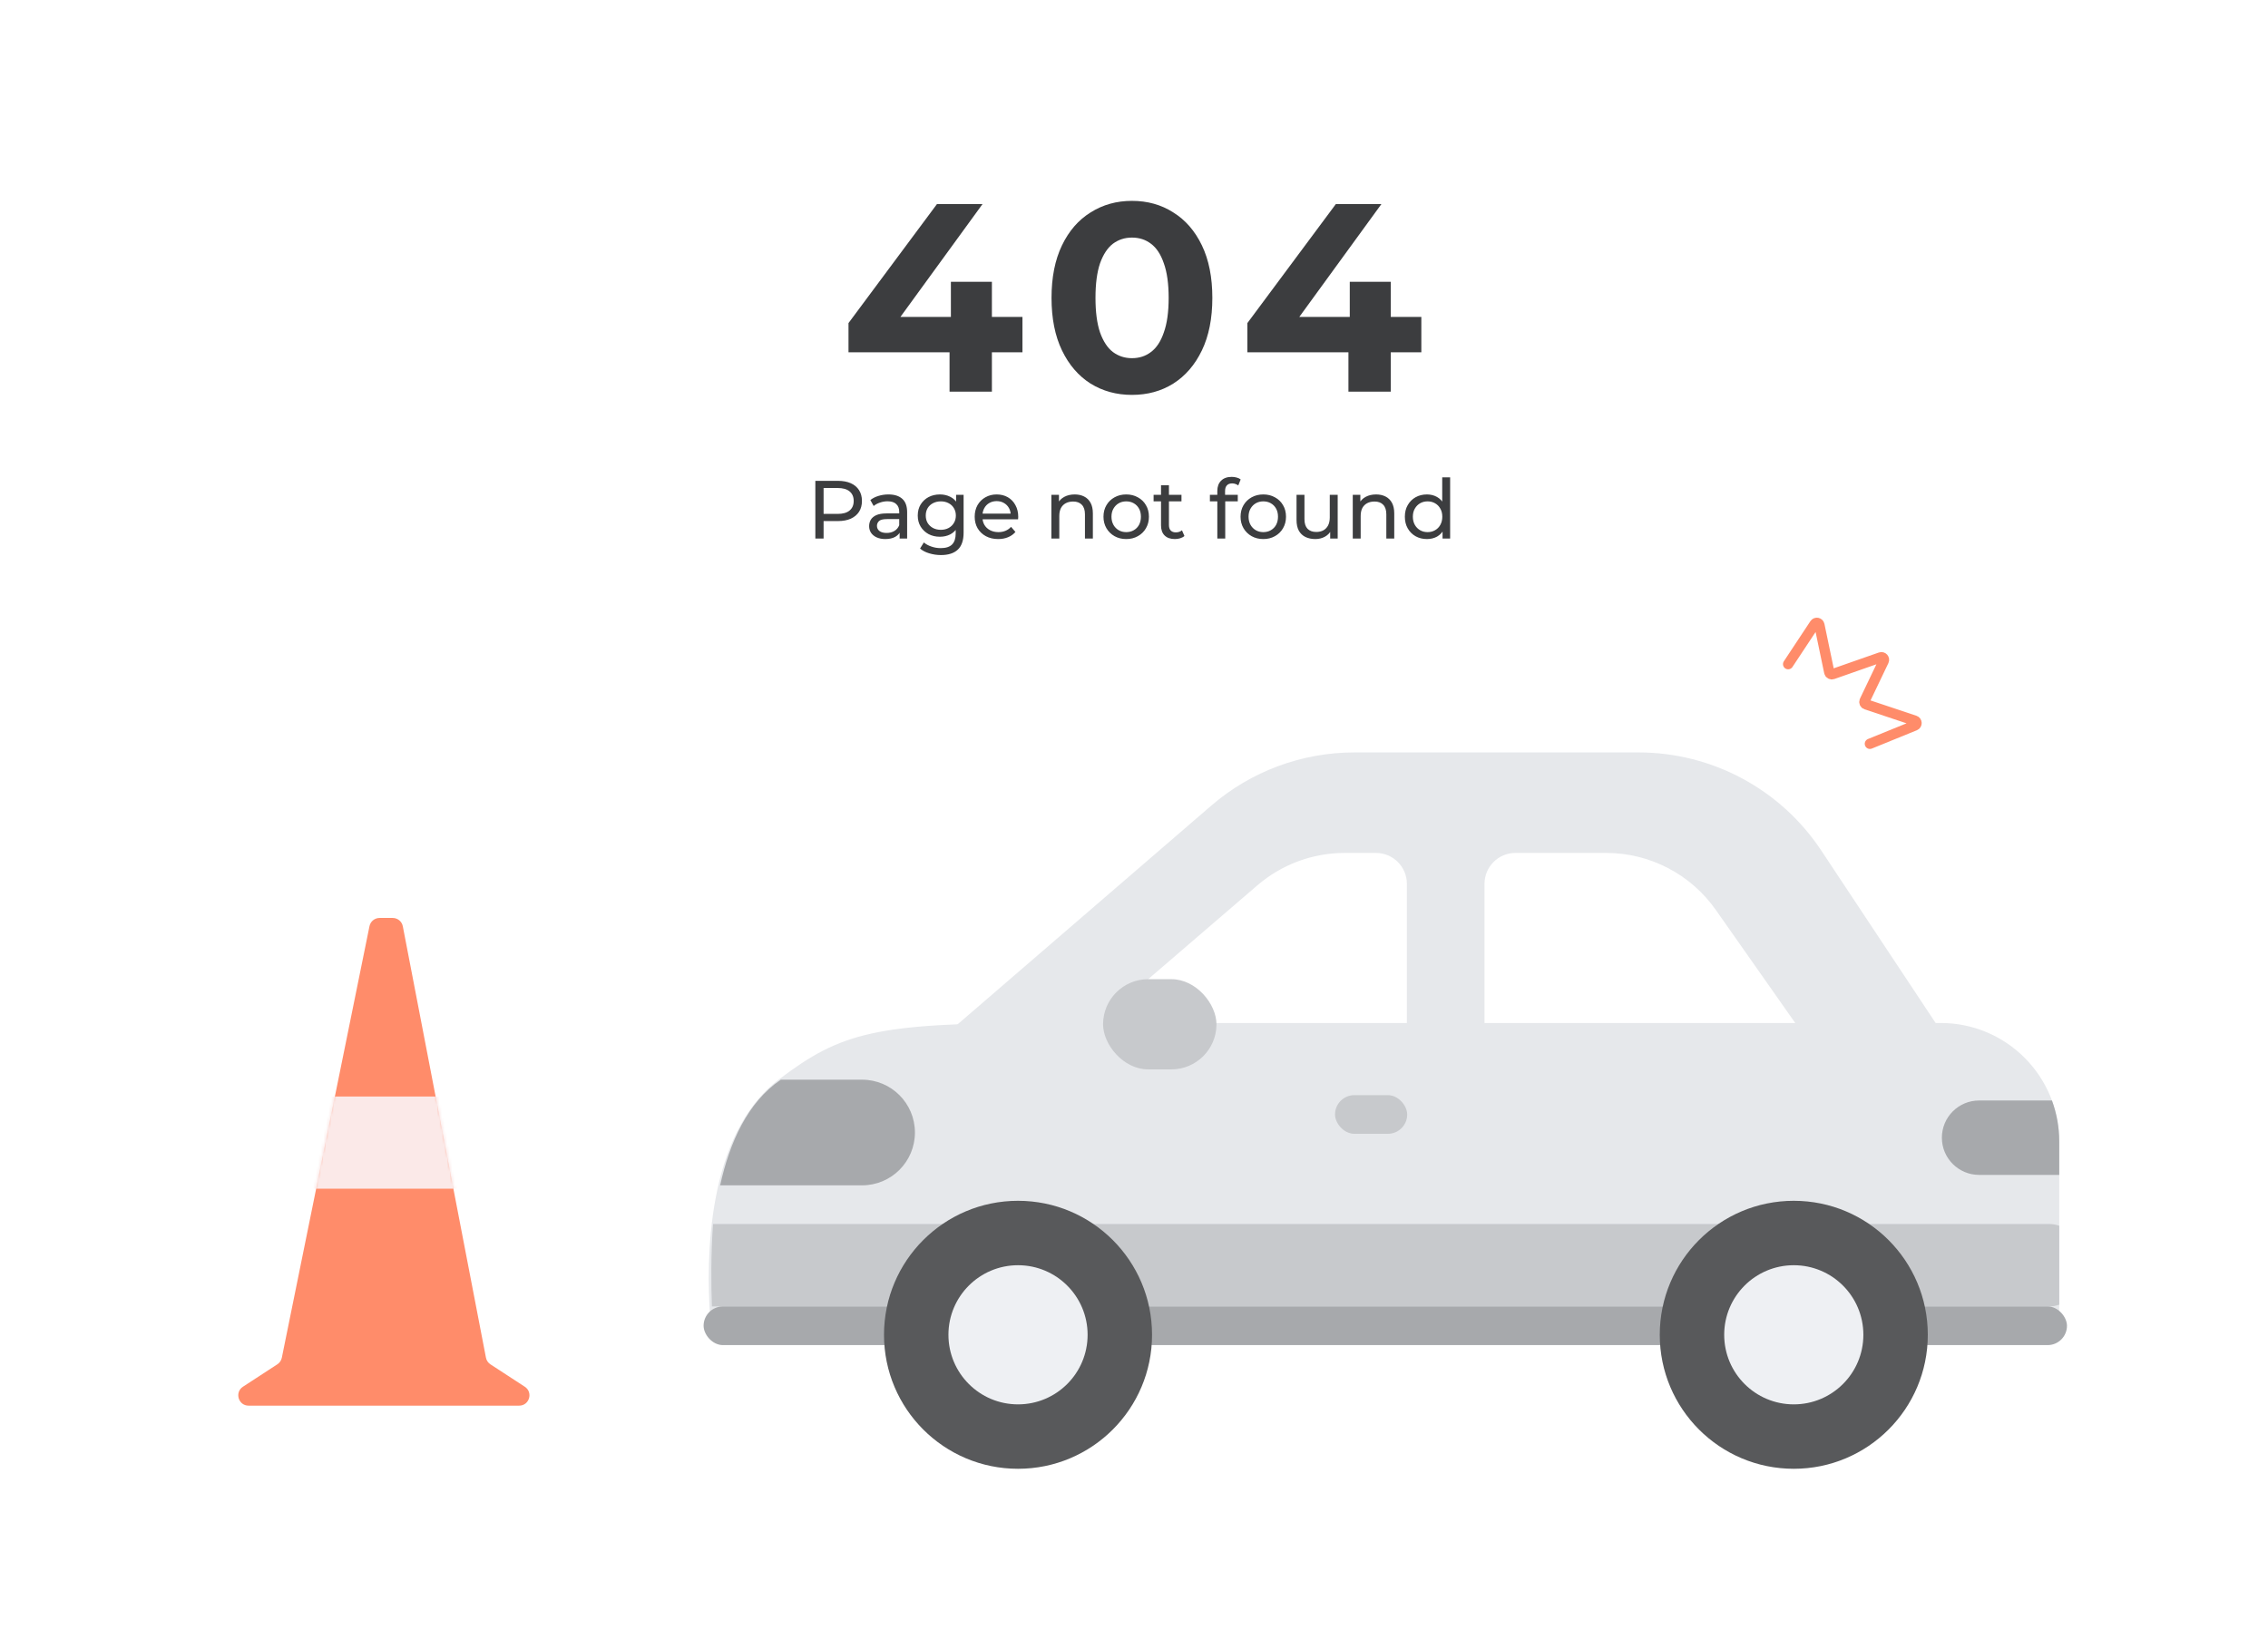 <svg width="880" height="640" viewBox="0 0 880 640" fill="none" xmlns="http://www.w3.org/2000/svg">
<rect width="880" height="640" fill="white"/>
<path d="M329.224 136.712V125.376L363.544 79.2H381.224L347.632 125.376L339.416 122.984H396.72V136.712H329.224ZM368.432 152V136.712L368.952 122.984V109.36H384.864V152H368.432ZM439.199 153.248C433.236 153.248 427.898 151.792 423.183 148.88C418.468 145.899 414.759 141.6 412.055 135.984C409.351 130.368 407.999 123.573 407.999 115.6C407.999 107.627 409.351 100.832 412.055 95.216C414.759 89.6 418.468 85.336 423.183 82.424C427.898 79.443 433.236 77.952 439.199 77.952C445.231 77.952 450.57 79.443 455.215 82.424C459.93 85.336 463.639 89.6 466.343 95.216C469.047 100.832 470.399 107.627 470.399 115.6C470.399 123.573 469.047 130.368 466.343 135.984C463.639 141.6 459.93 145.899 455.215 148.88C450.57 151.792 445.231 153.248 439.199 153.248ZM439.199 139C442.042 139 444.503 138.203 446.583 136.608C448.732 135.013 450.396 132.483 451.575 129.016C452.823 125.549 453.447 121.077 453.447 115.6C453.447 110.123 452.823 105.651 451.575 102.184C450.396 98.717 448.732 96.187 446.583 94.592C444.503 92.997 442.042 92.2 439.199 92.2C436.426 92.2 433.964 92.997 431.815 94.592C429.735 96.187 428.071 98.717 426.823 102.184C425.644 105.651 425.055 110.123 425.055 115.6C425.055 121.077 425.644 125.549 426.823 129.016C428.071 132.483 429.735 135.013 431.815 136.608C433.964 138.203 436.426 139 439.199 139ZM483.993 136.712V125.376L518.313 79.2H535.993L502.401 125.376L494.185 122.984H551.489V136.712H483.993ZM523.201 152V136.712L523.721 122.984V109.36H539.633V152H523.201Z" fill="#3C3D3F"/>
<path d="M316.36 209V186.6H325.096C327.059 186.6 328.733 186.909 330.12 187.528C331.507 188.147 332.573 189.043 333.32 190.216C334.067 191.389 334.44 192.787 334.44 194.408C334.44 196.029 334.067 197.427 333.32 198.6C332.573 199.752 331.507 200.648 330.12 201.288C328.733 201.907 327.059 202.216 325.096 202.216H318.12L319.56 200.712V209H316.36ZM319.56 201.032L318.12 199.432H325C327.048 199.432 328.595 198.995 329.64 198.12C330.707 197.245 331.24 196.008 331.24 194.408C331.24 192.808 330.707 191.571 329.64 190.696C328.595 189.821 327.048 189.384 325 189.384H318.12L319.56 187.784V201.032ZM349.065 209V205.416L348.905 204.744V198.632C348.905 197.331 348.521 196.328 347.753 195.624C347.006 194.899 345.876 194.536 344.361 194.536C343.358 194.536 342.377 194.707 341.417 195.048C340.457 195.368 339.646 195.805 338.985 196.36L337.705 194.056C338.58 193.352 339.625 192.819 340.841 192.456C342.078 192.072 343.369 191.88 344.713 191.88C347.038 191.88 348.83 192.445 350.089 193.576C351.348 194.707 351.977 196.435 351.977 198.76V209H349.065ZM343.497 209.192C342.238 209.192 341.129 208.979 340.169 208.552C339.23 208.125 338.505 207.539 337.993 206.792C337.481 206.024 337.225 205.16 337.225 204.2C337.225 203.283 337.438 202.451 337.865 201.704C338.313 200.957 339.028 200.36 340.009 199.912C341.012 199.464 342.356 199.24 344.041 199.24H349.417V201.448H344.169C342.633 201.448 341.598 201.704 341.065 202.216C340.532 202.728 340.265 203.347 340.265 204.072C340.265 204.904 340.596 205.576 341.257 206.088C341.918 206.579 342.836 206.824 344.009 206.824C345.161 206.824 346.164 206.568 347.017 206.056C347.892 205.544 348.521 204.797 348.905 203.816L349.513 205.928C349.108 206.931 348.393 207.731 347.369 208.328C346.345 208.904 345.054 209.192 343.497 209.192ZM365.086 215.4C363.529 215.4 362.014 215.176 360.542 214.728C359.091 214.301 357.907 213.683 356.99 212.872L358.462 210.504C359.251 211.187 360.222 211.72 361.374 212.104C362.526 212.509 363.731 212.712 364.99 212.712C366.995 212.712 368.467 212.243 369.406 211.304C370.345 210.365 370.814 208.936 370.814 207.016V203.432L371.134 200.072L370.974 196.68V192.04H373.886V206.696C373.886 209.683 373.139 211.88 371.646 213.288C370.153 214.696 367.966 215.4 365.086 215.4ZM364.702 208.296C363.059 208.296 361.587 207.955 360.286 207.272C359.006 206.568 357.982 205.597 357.214 204.36C356.467 203.123 356.094 201.693 356.094 200.072C356.094 198.429 356.467 197 357.214 195.784C357.982 194.547 359.006 193.587 360.286 192.904C361.587 192.221 363.059 191.88 364.702 191.88C366.153 191.88 367.475 192.179 368.67 192.776C369.865 193.352 370.814 194.248 371.518 195.464C372.243 196.68 372.606 198.216 372.606 200.072C372.606 201.907 372.243 203.432 371.518 204.648C370.814 205.864 369.865 206.781 368.67 207.4C367.475 207.997 366.153 208.296 364.702 208.296ZM365.054 205.608C366.185 205.608 367.187 205.373 368.062 204.904C368.937 204.435 369.619 203.784 370.11 202.952C370.622 202.12 370.878 201.16 370.878 200.072C370.878 198.984 370.622 198.024 370.11 197.192C369.619 196.36 368.937 195.72 368.062 195.272C367.187 194.803 366.185 194.568 365.054 194.568C363.923 194.568 362.91 194.803 362.014 195.272C361.139 195.72 360.446 196.36 359.934 197.192C359.443 198.024 359.198 198.984 359.198 200.072C359.198 201.16 359.443 202.12 359.934 202.952C360.446 203.784 361.139 204.435 362.014 204.904C362.91 205.373 363.923 205.608 365.054 205.608ZM387.308 209.192C385.494 209.192 383.894 208.819 382.508 208.072C381.142 207.325 380.076 206.301 379.308 205C378.561 203.699 378.188 202.205 378.188 200.52C378.188 198.835 378.55 197.341 379.276 196.04C380.022 194.739 381.036 193.725 382.316 193C383.617 192.253 385.078 191.88 386.7 191.88C388.342 191.88 389.793 192.243 391.052 192.968C392.31 193.693 393.292 194.717 393.996 196.04C394.721 197.341 395.084 198.867 395.084 200.616C395.084 200.744 395.073 200.893 395.052 201.064C395.052 201.235 395.041 201.395 395.02 201.544H380.588V199.336H393.42L392.172 200.104C392.193 199.016 391.969 198.045 391.5 197.192C391.03 196.339 390.38 195.677 389.548 195.208C388.737 194.717 387.788 194.472 386.7 194.472C385.633 194.472 384.684 194.717 383.852 195.208C383.02 195.677 382.369 196.349 381.9 197.224C381.43 198.077 381.196 199.059 381.196 200.168V200.68C381.196 201.811 381.452 202.824 381.964 203.72C382.497 204.595 383.233 205.277 384.172 205.768C385.11 206.259 386.188 206.504 387.404 206.504C388.406 206.504 389.313 206.333 390.124 205.992C390.956 205.651 391.681 205.139 392.3 204.456L393.996 206.44C393.228 207.336 392.268 208.019 391.116 208.488C389.985 208.957 388.716 209.192 387.308 209.192ZM416.999 191.88C418.386 191.88 419.602 192.147 420.647 192.68C421.714 193.213 422.546 194.024 423.143 195.112C423.741 196.2 424.039 197.576 424.039 199.24V209H420.967V199.592C420.967 197.949 420.562 196.712 419.751 195.88C418.962 195.048 417.842 194.632 416.391 194.632C415.303 194.632 414.354 194.845 413.543 195.272C412.733 195.699 412.103 196.328 411.655 197.16C411.229 197.992 411.015 199.027 411.015 200.264V209H407.943V192.04H410.887V196.616L410.407 195.4C410.962 194.291 411.815 193.427 412.967 192.808C414.119 192.189 415.463 191.88 416.999 191.88ZM436.989 209.192C435.282 209.192 433.767 208.819 432.445 208.072C431.122 207.325 430.077 206.301 429.309 205C428.541 203.677 428.157 202.184 428.157 200.52C428.157 198.835 428.541 197.341 429.309 196.04C430.077 194.739 431.122 193.725 432.445 193C433.767 192.253 435.282 191.88 436.989 191.88C438.674 191.88 440.178 192.253 441.501 193C442.845 193.725 443.89 194.739 444.637 196.04C445.405 197.32 445.789 198.813 445.789 200.52C445.789 202.205 445.405 203.699 444.637 205C443.89 206.301 442.845 207.325 441.501 208.072C440.178 208.819 438.674 209.192 436.989 209.192ZM436.989 206.504C438.077 206.504 439.047 206.259 439.901 205.768C440.775 205.277 441.458 204.584 441.949 203.688C442.439 202.771 442.685 201.715 442.685 200.52C442.685 199.304 442.439 198.259 441.949 197.384C441.458 196.488 440.775 195.795 439.901 195.304C439.047 194.813 438.077 194.568 436.989 194.568C435.901 194.568 434.93 194.813 434.077 195.304C433.223 195.795 432.541 196.488 432.029 197.384C431.517 198.259 431.261 199.304 431.261 200.52C431.261 201.715 431.517 202.771 432.029 203.688C432.541 204.584 433.223 205.277 434.077 205.768C434.93 206.259 435.901 206.504 436.989 206.504ZM455.861 209.192C454.154 209.192 452.832 208.733 451.893 207.816C450.954 206.899 450.485 205.587 450.485 203.88V188.328H453.557V203.752C453.557 204.669 453.781 205.373 454.229 205.864C454.698 206.355 455.36 206.6 456.213 206.6C457.173 206.6 457.973 206.333 458.613 205.8L459.573 208.008C459.104 208.413 458.538 208.712 457.877 208.904C457.237 209.096 456.565 209.192 455.861 209.192ZM447.605 194.568V192.04H458.421V194.568H447.605ZM472.329 209V190.536C472.329 188.872 472.809 187.549 473.769 186.568C474.75 185.565 476.137 185.064 477.929 185.064C478.59 185.064 479.219 185.149 479.817 185.32C480.435 185.469 480.958 185.715 481.385 186.056L480.457 188.392C480.137 188.136 479.774 187.944 479.369 187.816C478.963 187.667 478.537 187.592 478.089 187.592C477.193 187.592 476.51 187.848 476.041 188.36C475.571 188.851 475.337 189.587 475.337 190.568V192.84L475.401 194.248V209H472.329ZM469.449 194.568V192.04H480.265V194.568H469.449ZM490.176 209.192C488.469 209.192 486.955 208.819 485.632 208.072C484.309 207.325 483.264 206.301 482.496 205C481.728 203.677 481.344 202.184 481.344 200.52C481.344 198.835 481.728 197.341 482.496 196.04C483.264 194.739 484.309 193.725 485.632 193C486.955 192.253 488.469 191.88 490.176 191.88C491.861 191.88 493.365 192.253 494.688 193C496.032 193.725 497.077 194.739 497.824 196.04C498.592 197.32 498.976 198.813 498.976 200.52C498.976 202.205 498.592 203.699 497.824 205C497.077 206.301 496.032 207.325 494.688 208.072C493.365 208.819 491.861 209.192 490.176 209.192ZM490.176 206.504C491.264 206.504 492.235 206.259 493.088 205.768C493.963 205.277 494.645 204.584 495.136 203.688C495.627 202.771 495.872 201.715 495.872 200.52C495.872 199.304 495.627 198.259 495.136 197.384C494.645 196.488 493.963 195.795 493.088 195.304C492.235 194.813 491.264 194.568 490.176 194.568C489.088 194.568 488.117 194.813 487.264 195.304C486.411 195.795 485.728 196.488 485.216 197.384C484.704 198.259 484.448 199.304 484.448 200.52C484.448 201.715 484.704 202.771 485.216 203.688C485.728 204.584 486.411 205.277 487.264 205.768C488.117 206.259 489.088 206.504 490.176 206.504ZM510.361 209.192C508.91 209.192 507.63 208.925 506.521 208.392C505.433 207.859 504.579 207.048 503.961 205.96C503.363 204.851 503.065 203.464 503.065 201.8V192.04H506.137V201.448C506.137 203.112 506.531 204.36 507.321 205.192C508.131 206.024 509.262 206.44 510.713 206.44C511.779 206.44 512.707 206.227 513.497 205.8C514.286 205.352 514.894 204.712 515.321 203.88C515.747 203.027 515.961 202.003 515.961 200.808V192.04H519.033V209H516.121V204.424L516.601 205.64C516.046 206.771 515.214 207.645 514.105 208.264C512.995 208.883 511.747 209.192 510.361 209.192ZM533.937 191.88C535.323 191.88 536.539 192.147 537.585 192.68C538.651 193.213 539.483 194.024 540.081 195.112C540.678 196.2 540.977 197.576 540.977 199.24V209H537.905V199.592C537.905 197.949 537.499 196.712 536.689 195.88C535.899 195.048 534.779 194.632 533.329 194.632C532.241 194.632 531.291 194.845 530.481 195.272C529.67 195.699 529.041 196.328 528.593 197.16C528.166 197.992 527.953 199.027 527.953 200.264V209H524.881V192.04H527.825V196.616L527.345 195.4C527.899 194.291 528.753 193.427 529.905 192.808C531.057 192.189 532.401 191.88 533.937 191.88ZM553.67 209.192C552.027 209.192 550.555 208.829 549.254 208.104C547.974 207.379 546.961 206.365 546.214 205.064C545.467 203.763 545.094 202.248 545.094 200.52C545.094 198.792 545.467 197.288 546.214 196.008C546.961 194.707 547.974 193.693 549.254 192.968C550.555 192.243 552.027 191.88 553.67 191.88C555.099 191.88 556.39 192.2 557.542 192.84C558.694 193.48 559.611 194.44 560.294 195.72C560.998 197 561.35 198.6 561.35 200.52C561.35 202.44 561.009 204.04 560.326 205.32C559.665 206.6 558.758 207.571 557.606 208.232C556.454 208.872 555.142 209.192 553.67 209.192ZM553.926 206.504C554.993 206.504 555.953 206.259 556.806 205.768C557.681 205.277 558.363 204.584 558.854 203.688C559.366 202.771 559.622 201.715 559.622 200.52C559.622 199.304 559.366 198.259 558.854 197.384C558.363 196.488 557.681 195.795 556.806 195.304C555.953 194.813 554.993 194.568 553.926 194.568C552.838 194.568 551.867 194.813 551.014 195.304C550.161 195.795 549.478 196.488 548.966 197.384C548.454 198.259 548.198 199.304 548.198 200.52C548.198 201.715 548.454 202.771 548.966 203.688C549.478 204.584 550.161 205.277 551.014 205.768C551.867 206.259 552.838 206.504 553.926 206.504ZM559.718 209V204.424L559.91 200.488L559.59 196.552V185.256H562.662V209H559.718Z" fill="#3C3D3F"/>
<path d="M143.359 359.439L109.352 526.895C109.139 527.945 108.513 528.865 107.616 529.45L94.276 538.147C90.942 540.32 92.481 545.498 96.46 545.498H201.428C205.406 545.498 206.945 540.32 203.612 538.147L190.291 529.463C189.382 528.87 188.753 527.934 188.548 526.869L156.298 359.479C155.935 357.596 154.287 356.235 152.37 356.235H147.279C145.376 356.235 143.737 357.575 143.359 359.439Z" fill="#FF8C6A"/>
<mask id="mask0_63_207" style="mask-type:alpha" maskUnits="userSpaceOnUse" x="92" y="354" width="114" height="190">
<path d="M143.359 357.204L109.352 524.66C109.139 525.709 108.513 526.63 107.616 527.214L94.276 535.912C90.942 538.085 92.481 543.262 96.46 543.262H201.428C205.406 543.262 206.945 538.085 203.612 535.912L190.291 527.227C189.382 526.635 188.753 525.699 188.548 524.633L156.298 357.243C155.935 355.361 154.287 354 152.37 354H147.279C145.376 354 143.737 355.34 143.359 357.204Z" fill="#FCA112"/>
</mask>
<g mask="url(#mask0_63_207)">
<rect x="112.06" y="425.532" width="74.513" height="35.766" fill="#FBE9E8"/>
</g>
<g filter="url(#filter0_d_63_207)">
<path d="M466.002 308.627L362.627 397.765C354.182 405.046 359.368 418.903 370.518 418.853L740.767 417.174C750.313 417.131 755.989 406.5 750.714 398.543L702.637 326.03C686.891 302.28 660.29 288 631.794 288H521.509C501.133 288 481.434 295.32 466.002 308.627Z" fill="#E6E8EB"/>
<path fill-rule="evenodd" clip-rule="evenodd" d="M432 420V384.161L483.881 339.566C493.313 331.458 505.339 327 517.777 327H529.879C536.506 327 541.879 332.373 541.879 339V408C541.879 414.627 536.506 420 529.879 420H432Z" fill="white"/>
<path fill-rule="evenodd" clip-rule="evenodd" d="M584 327C577.373 327 572 332.373 572 339V415.695H685.41C695.126 415.695 700.814 404.75 695.23 396.798L661.746 349.116C652.01 335.252 636.131 327 619.191 327H584Z" fill="white"/>
<path d="M298.374 414.791C269.906 436.359 269.996 485.401 271.533 506.751C271.96 512.675 276.97 517 282.91 517H783C789.627 517 795 511.627 795 505V439C795 413.595 774.43 393 749.025 393C711.462 393 654.552 393 592.295 393L399.727 393C336 393 322.331 396.642 298.374 414.791Z" fill="#E6E8EB"/>
<path fill-rule="evenodd" clip-rule="evenodd" d="M795 471.683C793.749 471.241 792.403 471 791 471H272.66C271.841 482.867 271.896 494.078 272.225 503H791C792.403 503 793.749 502.759 795 502.317V471.683Z" fill="#C7C9CC"/>
<path fill-rule="evenodd" clip-rule="evenodd" d="M275.422 456C279.09 439.371 286.078 423.757 298.893 415.045C298.915 415.03 298.937 415.015 298.959 415H330.5C341.822 415 351 424.178 351 435.5C351 446.822 341.822 456 330.5 456H275.422Z" fill="#A7A9AC"/>
<rect x="514" y="421" width="28" height="15" rx="7.5" fill="#C7C9CC"/>
<rect x="424" y="376" width="44" height="35" rx="17.5" fill="#C7C9CC"/>
<rect x="269" y="503" width="529" height="15" rx="7.5" fill="#A7A9AC"/>
<circle cx="391" cy="514" r="52" fill="#58595B"/>
<circle cx="692" cy="514" r="52" fill="#58595B"/>
<circle cx="391" cy="514" r="27" fill="#EEF0F3"/>
<circle cx="692" cy="514" r="27" fill="#EEF0F3"/>
<path fill-rule="evenodd" clip-rule="evenodd" d="M792.172 423.075H763.897C755.925 423.075 749.462 429.538 749.462 437.511C749.462 445.483 755.925 451.946 763.897 451.946H795V439C795 433.402 794.001 428.037 792.172 423.075Z" fill="#A7A9AC"/>
</g>
<path d="M693.814 257.737L704.118 242.158C704.609 241.416 705.75 241.635 705.931 242.505L709.767 260.883C709.89 261.475 710.506 261.823 711.077 261.623L729.668 255.106C730.508 254.812 731.285 255.679 730.901 256.481L723.488 271.979C723.229 272.521 723.504 273.168 724.074 273.359L742.951 279.663C743.832 279.957 743.871 281.188 743.011 281.538L725.535 288.647" stroke="#FF8C6A" stroke-width="4" stroke-linecap="round"/>
<defs>
<filter id="filter0_d_63_207" x="265" y="284" width="545" height="294" filterUnits="userSpaceOnUse" color-interpolation-filters="sRGB">
<feFlood flood-opacity="0" result="BackgroundImageFix"/>
<feColorMatrix in="SourceAlpha" type="matrix" values="0 0 0 0 0 0 0 0 0 0 0 0 0 0 0 0 0 0 127 0" result="hardAlpha"/>
<feOffset dx="4" dy="4"/>
<feGaussianBlur stdDeviation="4"/>
<feComposite in2="hardAlpha" operator="out"/>
<feColorMatrix type="matrix" values="0 0 0 0 0 0 0 0 0 0 0 0 0 0 0 0 0 0 0.08 0"/>
<feBlend mode="normal" in2="BackgroundImageFix" result="effect1_dropShadow_63_207"/>
<feBlend mode="normal" in="SourceGraphic" in2="effect1_dropShadow_63_207" result="shape"/>
</filter>
</defs>
</svg>
